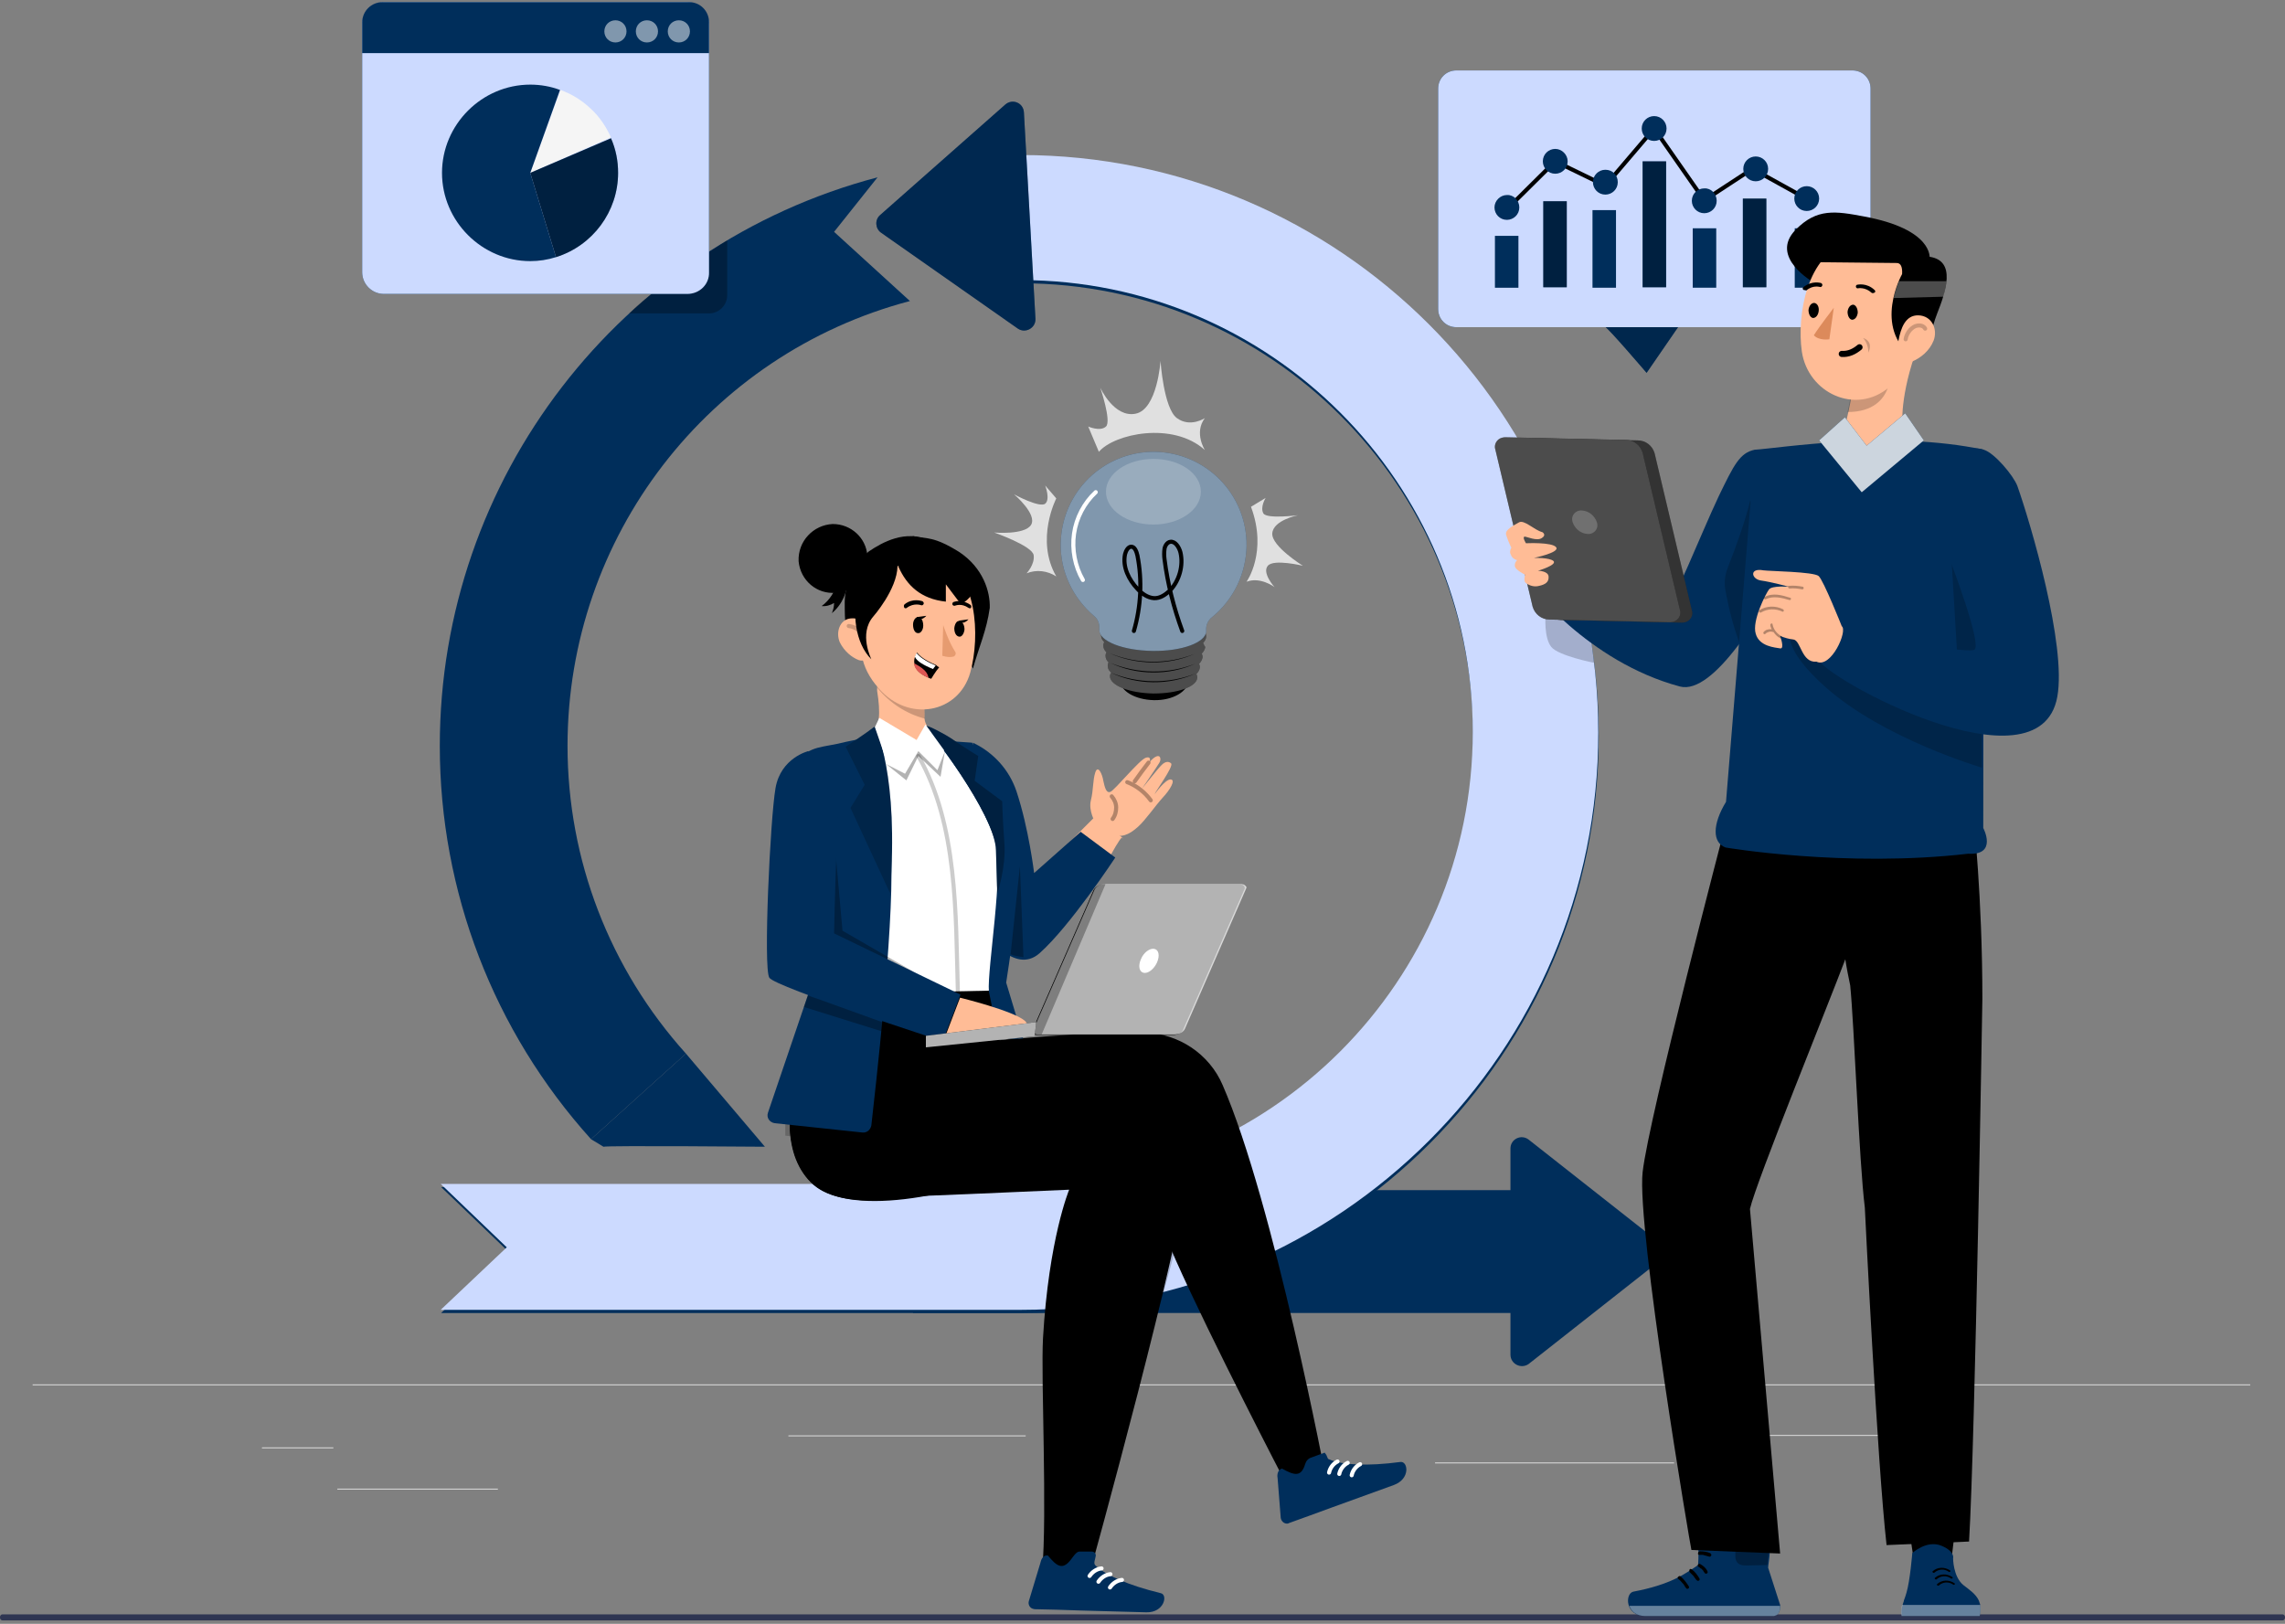 <svg width="280" height="199" viewBox="0 0 280 199" fill="none" xmlns="http://www.w3.org/2000/svg">
<rect x="0" y="0" width="280" height="199" fill="#808080" stroke="none"/>
<path d="M134.653 55.37C136.555 53.142 143.729 51.62 147.642 55.153C147.642 55.153 146.284 53.033 147.642 51.24C147.642 51.24 145.849 52.436 144.218 51.24C142.588 50.044 142.207 44.229 142.207 44.229C142.207 44.229 141.827 50.153 139.164 50.697C136.501 51.24 134.816 47.49 134.816 47.49C134.816 47.49 136.229 51.62 135.523 52.273C134.816 52.925 133.349 52.273 133.349 52.273L134.653 55.37Z" fill="#E0E0E0"/>
<path d="M129.435 61.078C129.435 61.078 126.826 66.132 129.435 70.643C128.348 69.936 126.989 69.773 125.794 70.262C125.794 70.262 126.826 69.175 126.663 68.034C126.5 66.893 121.826 65.262 121.826 65.262C121.826 65.262 125.522 65.588 126.337 64.338C127.152 63.034 124.272 60.588 124.272 60.588C124.272 60.588 127.37 62.273 128.076 61.73C128.728 61.186 128.076 59.502 128.076 59.502L129.435 61.078Z" fill="#E0E0E0"/>
<path d="M152.751 71.293C152.751 71.293 155.36 67.651 153.294 62.108L155.088 61.021C155.088 61.021 154.381 62.162 154.816 62.923C155.251 63.63 159.055 63.141 159.055 63.141C159.055 63.141 156.012 63.738 155.903 65.369C155.794 66.945 159.653 69.336 159.653 69.336C159.653 69.336 156.066 68.467 155.36 69.336C154.599 70.206 156.175 71.945 156.175 71.945C156.175 71.945 154.436 70.641 152.751 71.293Z" fill="#E0E0E0"/>
<path d="M275.742 169.658H4V169.767H275.742V169.658Z" fill="#E0E0E0"/>
<path d="M40.848 177.381H32.098V177.49H40.848V177.381Z" fill="#E0E0E0"/>
<path d="M125.686 175.912H96.609V176.02H125.686V175.912Z" fill="#E0E0E0"/>
<path d="M61.011 182.435H41.337V182.543H61.011V182.435Z" fill="#E0E0E0"/>
<path d="M233.132 175.86H209.653V175.969H233.132V175.86Z" fill="#E0E0E0"/>
<path d="M241.394 175.86H237.97V175.969H241.394V175.86Z" fill="#E0E0E0"/>
<path d="M205.142 179.231H175.849V179.34H205.142V179.231Z" fill="#E0E0E0"/>
<path d="M279.699 198.584H0.301C0.14 198.584 0 198.438 0 198.247V198.179C0 197.999 0.13 197.842 0.301 197.842H279.699C279.86 197.842 280 197.988 280 198.179V198.247C280 198.438 279.86 198.584 279.699 198.584Z" fill="#2E3552"/>
<path d="M145.63 83.359C145.63 84.718 143.728 85.859 141.391 85.805C139.054 85.75 137.206 84.663 137.206 83.25C137.206 81.892 139.108 80.75 141.445 80.805C143.728 80.859 145.63 82 145.63 83.359Z" fill="black"/>
<path d="M147.424 78.796C147.641 78.578 147.804 78.307 147.804 77.981C147.804 76.622 144.978 75.481 141.391 75.481C137.859 75.426 134.978 76.513 134.924 77.872C134.924 78.198 135.087 78.47 135.304 78.687C135.25 78.796 135.196 78.959 135.196 79.122C135.196 79.448 135.359 79.72 135.576 79.937C135.522 80.046 135.467 80.209 135.467 80.372C135.467 80.698 135.63 80.97 135.848 81.187C135.739 81.296 135.739 81.459 135.739 81.622C135.739 81.948 135.902 82.22 136.174 82.437C136.065 82.546 136.011 82.709 136.011 82.872C136.011 84.013 138.402 84.937 141.337 84.991C144.272 84.991 146.663 84.176 146.717 83.035C146.717 82.872 146.663 82.709 146.609 82.6C146.826 82.383 146.989 82.111 147.044 81.785C147.044 81.622 146.989 81.459 146.935 81.35C147.152 81.133 147.315 80.861 147.37 80.535C147.37 80.372 147.315 80.209 147.261 80.1C147.478 79.883 147.641 79.611 147.696 79.285C147.533 79.122 147.533 78.959 147.424 78.796Z" fill="black"/>
<path opacity="0.3" d="M147.424 78.796C147.641 78.578 147.804 78.307 147.804 77.981C147.804 76.622 144.978 75.481 141.391 75.481C137.859 75.426 134.978 76.513 134.924 77.872C134.924 78.198 135.087 78.47 135.304 78.687C135.25 78.796 135.196 78.959 135.196 79.122C135.196 79.448 135.359 79.72 135.576 79.937C135.522 80.046 135.467 80.209 135.467 80.372C135.467 80.698 135.63 80.97 135.848 81.187C135.739 81.296 135.739 81.459 135.739 81.622C135.739 81.948 135.902 82.22 136.174 82.437C136.065 82.546 136.011 82.709 136.011 82.872C136.011 84.013 138.402 84.937 141.337 84.991C144.272 84.991 146.663 84.176 146.717 83.035C146.717 82.872 146.663 82.709 146.609 82.6C146.826 82.383 146.989 82.111 147.044 81.785C147.044 81.622 146.989 81.459 146.935 81.35C147.152 81.133 147.315 80.861 147.37 80.535C147.37 80.372 147.315 80.209 147.261 80.1C147.478 79.883 147.641 79.611 147.696 79.285C147.533 79.122 147.533 78.959 147.424 78.796Z" fill="white"/>
<path d="M152.75 66.891C152.804 60.587 147.804 55.478 141.5 55.37C135.195 55.315 130.087 60.315 129.978 66.62C129.924 70.044 131.445 73.25 134.054 75.478C134.543 75.859 134.761 76.457 134.706 77.109C134.706 77.163 134.706 77.163 134.706 77.218C134.706 78.576 137.587 79.718 141.228 79.772C144.815 79.826 147.75 78.739 147.804 77.381C147.804 77.326 147.804 77.326 147.804 77.272C147.75 76.62 148.022 76.022 148.511 75.641C151.174 73.468 152.696 70.261 152.75 66.891Z" fill="#002E5B"/>
<path opacity="0.5" d="M152.75 66.891C152.804 60.587 147.804 55.478 141.5 55.37C135.195 55.315 130.087 60.315 129.978 66.62C129.924 70.044 131.445 73.25 134.054 75.478C134.543 75.859 134.761 76.457 134.706 77.109C134.706 77.163 134.706 77.163 134.706 77.218C134.706 78.576 137.587 79.718 141.228 79.772C144.815 79.826 147.75 78.739 147.804 77.381C147.804 77.326 147.804 77.326 147.804 77.272C147.75 76.62 148.022 76.022 148.511 75.641C151.174 73.468 152.696 70.261 152.75 66.891Z" fill="white"/>
<path opacity="0.2" d="M147.152 60.261C147.152 62.49 144.543 64.283 141.337 64.283C138.13 64.283 135.521 62.49 135.521 60.261C135.521 58.033 138.13 56.24 141.337 56.24C144.598 56.24 147.152 58.033 147.152 60.261Z" fill="white"/>
<path d="M132.695 71.077C131.717 69.393 131.336 67.327 131.608 65.425C131.88 63.469 132.858 61.621 134.271 60.316" stroke="white" stroke-width="0.5" stroke-miterlimit="10" stroke-linecap="round" stroke-linejoin="round"/>
<path d="M136.119 82.436C139.434 83.794 143.184 83.849 146.5 82.544C143.239 84.012 139.326 83.957 136.119 82.436Z" fill="black"/>
<path d="M136.065 81.238C139.381 82.597 143.131 82.651 146.446 81.347C143.185 82.814 139.272 82.76 136.065 81.238Z" fill="black"/>
<path d="M135.956 80.043C139.271 81.402 143.021 81.457 146.337 80.152C143.13 81.565 139.217 81.511 135.956 80.043Z" fill="black"/>
<path d="M138.946 77.326C139.816 74.336 139.979 71.13 139.381 68.086C139.272 67.597 139.055 66.999 138.62 66.999C138.239 66.999 137.968 67.489 137.859 67.923C137.533 69.499 138.348 71.076 139.381 72.162C139.924 72.76 140.631 73.249 141.392 73.304C142.152 73.358 142.859 72.869 143.457 72.271C144.489 71.13 145.033 69.336 144.653 67.706C144.489 67.054 144 66.293 143.403 66.402C143.022 66.456 142.75 66.891 142.696 67.271C142.642 67.652 142.642 68.141 142.696 68.521C143.076 71.565 143.837 74.499 144.87 77.326" stroke="black" stroke-width="0.5" stroke-miterlimit="10" stroke-linecap="round" stroke-linejoin="round"/>
<path d="M196.664 40.041C196.99 40.096 201.773 45.694 201.773 45.694L205.849 39.77L196.664 40.041Z" fill="#002E5B"/>
<path opacity="0.5" d="M196.664 40.041C196.99 40.096 201.773 45.694 201.773 45.694L205.849 39.77L196.664 40.041Z" fill="#002040"/>
<path d="M226.99 40.098H178.457C177.207 40.098 176.229 39.119 176.229 37.869V10.858C176.229 9.608 177.207 8.63 178.457 8.63H226.99C228.24 8.63 229.218 9.608 229.218 10.858V37.869C229.218 39.119 228.186 40.098 226.99 40.098Z" fill="#002E5B"/>
<path d="M226.99 40.098H178.457C177.207 40.098 176.229 39.119 176.229 37.869V10.858C176.229 9.608 177.207 8.63 178.457 8.63H226.99C228.24 8.63 229.218 9.608 229.218 10.858V37.869C229.218 39.119 228.186 40.098 226.99 40.098Z" fill="#CCDAFF"/>
<path d="M184.164 26.128C184.381 25.91 190.577 19.769 190.577 19.769L196.719 22.758L202.697 15.747L208.838 24.552L214.817 20.638" stroke="black" stroke-width="0.5" stroke-miterlimit="10"/>
<path d="M186.066 28.904H183.186V35.263H186.066V28.904Z" fill="#002E5B"/>
<path d="M191.99 24.662H189.109V35.206H191.99V24.662Z" fill="#002E5B"/>
<path d="M198.022 25.75H195.142V35.261H198.022V25.75Z" fill="#002E5B"/>
<path d="M204.164 19.772H201.283V35.207H204.164V19.772Z" fill="#002E5B"/>
<path d="M210.305 27.977H207.425V35.259H210.305V27.977Z" fill="#002E5B"/>
<path d="M186.174 25.423C186.174 26.292 185.468 26.944 184.653 26.944C183.783 26.944 183.131 26.238 183.131 25.423C183.131 24.607 183.837 23.901 184.653 23.901C185.468 23.846 186.174 24.553 186.174 25.423Z" fill="#002E5B"/>
<path d="M192.099 19.769C192.099 20.639 191.393 21.291 190.577 21.291C189.708 21.291 189.056 20.584 189.056 19.769C189.056 18.9 189.762 18.248 190.577 18.248C191.393 18.248 192.099 18.954 192.099 19.769Z" fill="#002E5B"/>
<path d="M198.24 22.327C198.24 23.197 197.533 23.849 196.718 23.849C195.848 23.849 195.196 23.142 195.196 22.327C195.196 21.457 195.903 20.805 196.718 20.805C197.588 20.805 198.24 21.457 198.24 22.327Z" fill="#002E5B"/>
<path d="M204.217 15.75C204.217 16.619 203.511 17.271 202.696 17.271C201.826 17.271 201.174 16.565 201.174 15.75C201.174 14.88 201.88 14.228 202.696 14.228C203.565 14.228 204.217 14.935 204.217 15.75Z" fill="#002E5B"/>
<path d="M210.359 24.609C210.359 25.478 209.652 26.13 208.837 26.13C207.968 26.13 207.315 25.424 207.315 24.609C207.315 23.739 208.022 23.087 208.837 23.087C209.652 23.033 210.359 23.739 210.359 24.609Z" fill="#002E5B"/>
<path d="M216.447 24.336H213.566V35.206H216.447V24.336Z" fill="#002E5B"/>
<path opacity="0.3" d="M191.99 24.662H189.109V35.206H191.99V24.662Z" fill="black"/>
<path opacity="0.3" d="M204.164 19.772H201.283V35.207H204.164V19.772Z" fill="black"/>
<path opacity="0.3" d="M216.447 24.336H213.566V35.206H216.447V24.336Z" fill="black"/>
<path d="M222.805 27.977H219.925V35.259H222.805V27.977Z" fill="#002E5B"/>
<path d="M214.762 20.694L221.338 24.336" stroke="black" stroke-width="0.5" stroke-miterlimit="10"/>
<path d="M216.664 20.697C216.664 21.566 215.957 22.218 215.142 22.218C214.272 22.218 213.62 21.512 213.62 20.697C213.62 19.827 214.327 19.175 215.142 19.175C215.957 19.175 216.664 19.827 216.664 20.697Z" fill="#002E5B"/>
<path d="M222.914 24.337C222.914 25.206 222.207 25.858 221.392 25.858C220.522 25.858 219.87 25.152 219.87 24.337C219.87 23.467 220.577 22.815 221.392 22.815C222.207 22.815 222.914 23.467 222.914 24.337Z" fill="#002E5B"/>
<path d="M185.089 166.018V140.746C185.089 139.605 186.393 138.953 187.317 139.659L203.404 152.323C204.111 152.866 204.111 153.953 203.404 154.496L187.317 167.16C186.393 167.812 185.089 167.16 185.089 166.018Z" fill="#002E5B"/>
<path d="M187.698 145.855H111.882V160.909H187.698V145.855Z" fill="#002E5B"/>
<path d="M125.142 160.914H54.055L62.153 153.251L54.055 145.479H125.142C155.686 145.479 180.523 120.642 180.523 90.098C180.523 59.555 155.686 34.717 125.142 34.717V19.391C164.164 19.391 195.904 51.131 195.904 90.153C195.958 129.175 164.164 160.914 125.142 160.914Z" fill="#002E5B"/>
<path d="M125.088 160.524H54L62.098 152.86L54 145.089H125.088C155.631 145.089 180.469 120.251 180.469 89.708C180.469 59.164 155.631 34.327 125.088 34.327V19C164.11 19 195.849 50.74 195.849 89.762C195.904 128.784 164.11 160.524 125.088 160.524Z" fill="#CCDAFF"/>
<path d="M72.424 139.611C60.468 126.35 53.892 109.23 53.892 91.404C53.892 58.686 75.957 30.045 107.533 21.73L102.207 28.414L111.501 36.893C86.772 43.414 69.544 65.806 69.544 91.404C69.544 105.372 74.707 118.741 84.055 129.122L72.424 139.611Z" fill="#002E5B"/>
<path d="M73.947 140.534C74.544 140.371 93.729 140.534 93.729 140.534L84.055 129.121L72.425 139.61L73.947 140.534Z" fill="#002E5B"/>
<path d="M125.469 13.791L126.882 39.063C126.937 40.204 125.632 40.911 124.709 40.258L107.969 28.519C107.263 28.03 107.154 26.943 107.861 26.345L123.187 12.813C124.056 12.052 125.415 12.595 125.469 13.791Z" fill="#002E5B"/>
<path opacity="0.4" d="M125.469 13.791L126.882 39.063C126.937 40.204 125.632 40.911 124.709 40.258L107.969 28.519C107.263 28.03 107.154 26.943 107.861 26.345L123.187 12.813C124.056 12.052 125.415 12.595 125.469 13.791Z" fill="#002040"/>
<path d="M117.535 67.643C120.47 69.6 121.339 72.48 121.285 74.491C120.904 77.263 119.98 79.219 119.22 81.937L111.828 65.686C113.622 66.067 114.382 65.686 117.535 67.643Z" fill="black"/>
<path d="M113.838 66.231C110.957 64.872 108.131 66.448 106.447 67.59C104.653 69.111 103.566 71.34 103.512 73.731C103.512 75.959 103.512 78.622 104.87 79.763C105.631 80.416 106.61 80.742 107.642 80.633L118.566 70.524C117.425 68.731 115.794 67.209 113.838 66.231Z" fill="black"/>
<path d="M114.056 96.176C113.241 97.045 112.426 96.774 111.339 96.284C104.654 93.893 106.61 90.632 106.61 90.632C107.861 89.165 107.915 87.371 107.48 84.654C107.48 84.6 107.48 84.491 107.48 84.436C107.48 84.056 107.589 83.73 107.806 83.404C108.35 82.589 109.491 82.371 110.306 82.915L113.295 83.784C113.295 83.839 113.295 83.893 113.295 83.893C113.295 85.36 113.241 86.556 113.295 87.426C113.295 87.534 113.295 87.643 113.295 87.752C113.295 87.861 113.295 87.969 113.295 88.078C113.35 89.328 115.469 91.121 116.339 91.556C116.828 91.937 116.882 93.241 114.056 96.176Z" fill="#FFBC96"/>
<path opacity="0.2" d="M113.295 83.784C113.295 83.839 113.295 83.893 113.295 83.893C113.295 85.361 113.241 86.556 113.295 87.426C113.295 87.534 113.295 87.643 113.295 87.752C113.295 87.861 113.295 87.969 113.349 88.078C111.067 87.48 109.056 86.176 107.534 84.328C107.534 83.948 107.643 83.621 107.86 83.35C108.404 82.534 109.545 82.317 110.36 82.861L113.295 83.784Z" fill="black"/>
<path d="M105.197 74.328C105.306 79.436 105.251 81.61 107.697 84.382C111.338 88.567 117.48 87.426 118.893 82.425C120.143 77.915 119.762 70.306 114.925 67.969C110.088 65.632 105.088 69.219 105.197 74.328Z" fill="#FFBC96"/>
<path d="M102.914 78.73C103.458 79.817 104.382 80.578 105.251 80.904C106.556 81.339 107.48 79.219 107.099 77.806C106.773 76.556 105.523 75.632 104.164 75.796C102.914 75.959 102.371 77.48 102.914 78.73Z" fill="#FFBC96"/>
<path opacity="0.2" d="M105.849 78.675C105.849 78.186 105.686 77.697 105.305 77.316C104.979 76.99 104.49 76.773 104.001 76.718" stroke="black" stroke-width="0.5" stroke-miterlimit="10" stroke-linecap="round" stroke-linejoin="round"/>
<path d="M111.882 76.556C111.882 77.1 112.099 77.589 112.48 77.589C112.806 77.643 113.132 77.209 113.132 76.665C113.132 76.122 112.914 75.632 112.534 75.632C112.208 75.578 111.882 76.013 111.882 76.556Z" fill="black"/>
<path d="M116.937 76.991C116.937 77.534 117.154 77.969 117.534 78.023C117.86 78.078 118.132 77.643 118.187 77.154C118.187 76.61 117.969 76.176 117.589 76.121C117.263 76.013 116.991 76.447 116.937 76.991Z" fill="black"/>
<path d="M110.958 74.544C111.012 74.544 111.066 74.544 111.121 74.49C111.99 73.838 112.86 74.164 112.86 74.164C112.968 74.218 113.131 74.164 113.186 74.001C113.24 73.892 113.131 73.729 113.023 73.675C112.968 73.675 111.881 73.24 110.849 74.055C110.74 74.164 110.74 74.273 110.794 74.436C110.849 74.544 110.903 74.544 110.958 74.544Z" fill="black"/>
<path d="M118.893 74.545C118.947 74.545 119.001 74.491 119.001 74.436C119.056 74.328 119.001 74.165 118.893 74.11C117.751 73.35 116.882 73.784 116.827 73.784C116.719 73.839 116.664 74.002 116.719 74.11C116.773 74.219 116.936 74.273 117.045 74.219C117.099 74.219 117.806 73.893 118.675 74.491C118.729 74.545 118.838 74.545 118.893 74.545Z" fill="black"/>
<path d="M115.577 76.609C115.577 76.609 116.23 78.62 117.045 79.87C117.208 80.088 117.045 80.414 116.827 80.468C116.175 80.631 115.469 80.359 115.469 80.359L115.577 76.609Z" fill="#E69B70"/>
<path d="M112.317 75.63L113.513 75.467C113.513 75.467 112.807 76.282 112.317 75.63Z" fill="black"/>
<path d="M117.48 76.064L118.676 75.901C118.676 75.901 117.97 76.717 117.48 76.064Z" fill="black"/>
<path d="M115.089 81.773C114.654 82.263 114.111 83.186 114.111 83.186C114.002 83.132 113.894 83.132 113.839 83.078C112.535 82.534 112.1 81.882 112.046 81.284C111.991 80.958 112.046 80.686 112.154 80.415C112.263 80.143 112.372 79.98 112.372 79.98C112.915 80.686 114.057 81.23 114.709 81.502C114.926 81.719 115.089 81.773 115.089 81.773Z" fill="black"/>
<path d="M114.654 81.556L114.328 81.991C113.132 81.502 112.317 81.013 112.1 80.469C112.208 80.197 112.317 80.034 112.317 80.034C112.86 80.741 114.002 81.284 114.654 81.556Z" fill="white"/>
<path d="M113.785 83.078C112.48 82.535 112.046 81.882 111.991 81.285C112.426 81.502 112.915 81.774 113.296 82.154C113.622 82.48 113.73 82.806 113.785 83.078Z" fill="#DE5753"/>
<path d="M106.99 75.579C106.99 75.579 109.925 72.264 109.979 69.383C109.979 69.383 120.468 67.046 119.49 76.068C119.49 76.068 121.773 68.242 113.186 66.992C104.653 65.742 102.859 76.883 106.772 80.796C106.772 80.742 105.196 77.698 106.99 75.579Z" fill="black"/>
<path d="M97.86 68.784C98.077 71.121 100.088 72.861 102.425 72.643C104.762 72.426 106.501 70.415 106.284 68.078C106.121 65.904 104.273 64.219 102.045 64.219C99.653 64.328 97.751 66.339 97.86 68.784Z" fill="black"/>
<path d="M117.099 68.134C118.24 69.221 119.001 70.634 119.273 72.156C119.273 73.242 117.751 74.058 117.751 74.058L115.903 71.612V73.732C112.86 73.406 111.121 71.775 110.088 69.438L111.773 66.394C111.718 66.503 116.066 67.264 117.099 68.134Z" fill="black"/>
<path d="M102.642 71.231C102.37 72.427 101.664 73.568 100.686 74.274C101.229 74.329 101.773 74.166 102.207 73.894C102.207 74.329 102.099 74.763 101.936 75.144C103.186 74.111 103.892 72.535 103.838 70.905L102.642 71.231Z" fill="black"/>
<path d="M162.536 181.452L157.482 181.615C157.482 181.615 148.406 164.169 144.058 154.386C138.895 142.81 140.036 139.114 138.514 139.06C135.688 138.951 106.612 152.267 99.329 144.875C92.046 137.484 102.59 119.603 102.59 119.603C102.59 119.603 118.786 117.103 120.144 121.071C120.47 122.266 121.177 123.462 121.34 124.658C121.557 125.853 121.938 127.593 121.938 127.593C122.318 127.484 133.405 126.397 140.308 126.56C144.438 126.669 148.188 129.169 149.819 132.973C156.069 147.321 162.536 181.452 162.536 181.452Z" fill="black"/>
<path d="M111.448 146.614C111.448 146.614 112.644 146.614 131.014 145.799C131.014 145.799 128.514 151.777 127.807 164.005C127.535 169.06 128.351 185.418 127.698 192.647C128.024 193.082 131.394 194.603 133.459 193.082C133.459 193.082 145.362 150.038 145.253 144.222C145.144 138.407 138.351 136.668 138.351 136.668C138.351 136.668 125.307 144.222 111.448 146.614Z" fill="black"/>
<path opacity="0.2" d="M128.514 141.778C131.014 140.745 133.514 139.658 135.905 138.408C140.09 136.288 145.253 139.006 145.688 143.68C145.688 143.843 145.688 144.006 145.688 144.169C145.742 146.56 143.622 155.419 140.579 165.093C140.633 164.495 140.742 163.952 140.905 163.408C143.894 151.343 145.416 145.039 143.894 142.158C142.862 140.365 141.285 138.952 139.329 138.136L122.916 146.126C113.894 146.506 112.535 146.56 112.372 146.56C117.97 145.582 123.35 143.952 128.514 141.778Z" fill="black"/>
<path d="M134.276 190.634C134.276 190.362 134.058 190.145 133.786 190.145H132.265C131.884 190.145 131.449 190.852 131.232 191.123C130.199 192.482 129.493 191.939 128.406 190.634C127.699 190.525 127.536 191.341 127.482 191.558L126.069 196.232C125.96 196.612 126.178 197.047 126.558 197.156C126.612 197.156 126.721 197.21 126.776 197.21C128.895 197.265 129.873 197.265 132.482 197.373L140.471 197.591C142.645 197.645 143.134 195.471 142.265 195.254C138.243 194.276 135.417 193.025 134.221 191.83C133.95 191.558 134.221 191.123 134.276 190.634Z" fill="#002E5B"/>
<path d="M134.983 192.211C134.385 192.266 133.842 192.646 133.516 193.135" stroke="white" stroke-width="0.5" stroke-miterlimit="10" stroke-linecap="round" stroke-linejoin="round"/>
<path d="M136.069 192.917C135.471 192.971 134.928 193.352 134.602 193.841" stroke="white" stroke-width="0.5" stroke-miterlimit="10" stroke-linecap="round" stroke-linejoin="round"/>
<path d="M137.482 193.623C136.884 193.677 136.341 194.057 136.015 194.546" stroke="white" stroke-width="0.5" stroke-miterlimit="10" stroke-linecap="round" stroke-linejoin="round"/>
<path d="M162.318 178.025L160.688 178.623C160.308 178.731 160.036 179.058 159.927 179.438C159.438 181.068 158.568 180.797 157.101 179.981C156.449 180.144 156.503 180.96 156.557 181.177L156.938 186.014C156.992 186.395 157.318 186.721 157.699 186.721C157.753 186.721 157.862 186.721 157.916 186.666C159.873 185.96 160.797 185.634 163.297 184.71L170.797 181.992C172.862 181.231 172.536 179.058 171.612 179.166C167.536 179.71 164.438 179.547 162.862 178.84C162.59 178.786 162.753 178.514 162.318 178.025Z" fill="#002E5B"/>
<path d="M163.895 179.11C163.351 179.382 162.971 179.925 162.862 180.469" stroke="white" stroke-width="0.5" stroke-miterlimit="10" stroke-linecap="round" stroke-linejoin="round"/>
<path d="M165.145 179.275C164.601 179.547 164.221 180.091 164.112 180.634" stroke="white" stroke-width="0.5" stroke-miterlimit="10" stroke-linecap="round" stroke-linejoin="round"/>
<path d="M166.666 179.438C166.123 179.71 165.742 180.253 165.634 180.797" stroke="white" stroke-width="0.5" stroke-miterlimit="10" stroke-linecap="round" stroke-linejoin="round"/>
<path d="M124.818 127.264L122.481 127.482C122.481 127.482 122.263 125.851 122.1 124.71C121.937 123.514 120.633 119.493 120.307 118.297C113.622 118.949 102.317 118.569 102.317 118.569C102.317 118.569 92.1 137.482 99.382 144.873C103.73 149.275 116.611 146.721 126.122 142.808L124.818 127.264Z" fill="black"/>
<path opacity="0.3" d="M122.48 126.828L112.263 128.948C112.263 128.948 117.861 125.904 122.1 124.654C122.317 125.904 122.48 126.828 122.48 126.828Z" fill="black"/>
<path d="M137.535 102.758C137.589 101.834 134.926 106.997 134.926 106.997L130.415 103.845L134.002 100.258C134.002 100.258 137.643 102.649 137.589 102.703" fill="#FFBC96"/>
<path d="M119.436 91.125C121.827 92.321 123.675 94.386 124.545 96.941C126.067 101.506 126.719 106.995 126.719 106.995L132.425 101.941L136.665 105.093C136.665 105.093 131.121 113.517 127.371 116.832C124.273 119.549 120.741 114.278 120.741 114.278L119.219 91.017L119.436 91.125Z" fill="#002E5B"/>
<path opacity="0.2" d="M108.458 121.291L107.208 140.476L96.23 139.172V137.215L108.458 121.291Z" fill="black"/>
<path d="M103.132 121.779C102.697 116.888 100.958 107.975 98.023 98.627C97.045 95.584 100.523 92.214 100.523 92.214C100.523 92.214 102.751 92.051 103.186 91.996C103.621 91.942 104.11 91.888 104.545 91.833C108.023 91.562 110.849 91.344 113.947 91.507C114.708 91.562 115.523 91.616 116.338 91.67C116.61 91.67 118.241 91.725 118.458 91.725C118.458 91.725 122.915 96.942 123.132 100.638C123.241 102.703 124.273 103.573 124.165 108.518C124.165 111.834 121.719 116.725 121.502 121.399L103.132 121.779Z" fill="white"/>
<path d="M109.219 105.421C109.002 97.812 108.078 92.921 107.697 91.073C107.589 90.584 107.154 90.258 106.61 90.312L103.676 90.91C100.795 91.671 99.219 91.29 97.643 93.41C97.317 93.845 97.045 96.997 97.099 97.486C97.154 98.247 97.697 100.693 98.404 103.573C98.893 105.584 99.491 107.867 100.034 109.986C100.741 112.704 101.339 113.41 101.61 114.28L94.11 136.345C93.893 136.943 94.273 137.541 94.925 137.649L105.686 138.791C106.23 138.845 106.665 138.465 106.773 137.921C107.263 133.519 109.491 114.225 109.219 105.421Z" fill="#002E5B"/>
<path d="M123.295 120.419C123.295 120.419 125.523 106.451 124.925 102.973C124.327 99.495 119.11 91.016 119.11 91.016L116.719 90.853L113.893 89.712C113.893 89.712 120.36 97.538 121.99 103.19C123.023 106.886 120.958 118.68 121.175 121.506L122.371 127.375L125.36 127.267L123.295 120.419Z" fill="#002E5B"/>
<path d="M107.261 89.172C107.261 89.172 110.196 94.933 109.055 109.444L104.218 99.009L105.957 96.183L103.62 91.509C103.62 91.509 106.12 89.878 107.153 89.063L107.261 89.172Z" fill="#002E5B"/>
<g opacity="0.2">
<path d="M107.261 89.172C107.261 89.172 110.196 94.933 109.055 109.444L104.218 99.009L105.957 96.183L103.62 91.509C103.62 91.509 106.12 89.878 107.153 89.063L107.261 89.172Z" fill="black"/>
</g>
<path d="M122.207 109.495C122.207 109.495 123.294 106.289 123.077 103.354C122.859 100.419 122.805 98.191 122.805 98.191L119.435 95.691L119.87 92.647C119.87 92.647 118.24 91.669 116.772 90.637C115.74 89.93 113.729 88.897 113.457 88.952C113.457 88.952 121.99 99.767 122.044 104.224C122.153 108.572 122.207 109.495 122.207 109.495Z" fill="#002E5B"/>
<path opacity="0.3" d="M122.207 109.495C122.207 109.495 123.294 106.289 123.077 103.354C122.859 100.419 122.805 98.191 122.805 98.191L119.435 95.691L119.87 92.647C119.87 92.647 118.24 91.669 116.772 90.637C115.74 89.93 113.729 88.897 113.457 88.952C113.457 88.952 121.99 99.767 122.044 104.224C122.153 108.572 122.207 109.495 122.207 109.495Z" fill="black"/>
<path opacity="0.3" d="M123.838 116.942L124.979 106.181L125.414 117.322C125.468 117.268 124.327 117.213 123.838 116.942Z" fill="black"/>
<path d="M115.686 91.941L113.404 88.788L112.317 90.691L107.751 87.973L107.208 89.115L108.838 93.843C108.838 93.843 112.86 95.473 113.078 95.473C113.241 95.419 115.686 91.941 115.686 91.941Z" fill="white"/>
<path opacity="0.3" d="M115.795 92.05L114.871 94.387L112.534 92.05L110.903 94.822L108.566 93.626L111.066 95.637L112.534 92.648L115.251 95.202L115.795 92.05Z" fill="black"/>
<path opacity="0.3" d="M103.241 114.06L102.317 103.789L101.61 114.984L112.263 119.278L103.241 114.06Z" fill="black"/>
<path d="M99.055 92.05C99.055 92.05 95.686 92.865 95.034 96.561C94.382 100.256 93.512 118.68 94.273 119.822C94.979 120.963 115.523 127.594 115.523 127.594L117.697 121.887L102.208 114.387C102.208 114.387 102.316 109.115 102.479 105.039C102.534 102.865 102.588 101.017 102.642 100.474C102.806 98.843 99.055 92.05 99.055 92.05Z" fill="#002E5B"/>
<path d="M117.643 122.268C117.643 122.268 124.11 123.844 125.578 125.094C126.23 125.692 126.23 126.615 126.23 126.615L115.795 127.105L117.643 122.268Z" fill="#FFBC96"/>
<path opacity="0.3" d="M99.001 121.996C99.218 122.05 108.077 125.257 108.077 125.257V126.398L98.512 123.409L99.001 121.996Z" fill="black"/>
<path opacity="0.2" d="M112.534 92.649C117.371 101.073 117.099 112.051 117.371 121.399" stroke="black" stroke-width="0.5" stroke-miterlimit="10" stroke-linecap="round" stroke-linejoin="round"/>
<path d="M134.219 100.792C134.219 100.792 133.35 99.379 133.676 98.074C134.002 96.77 133.893 95.629 134.219 94.65C134.545 93.672 135.089 94.922 135.197 95.683C135.36 96.389 135.524 97.259 136.067 97.042C136.611 96.824 139.654 93.074 140.415 92.857C141.176 92.639 140.85 93.4 140.85 93.4C140.85 93.4 141.611 92.476 142.045 92.694C142.154 92.748 142.317 93.074 142.045 93.509C141.393 94.542 139.926 96.661 139.926 96.661C140.034 96.552 141.991 94.052 142.371 93.726C142.806 93.292 143.241 93.292 143.513 93.563C143.839 93.944 141.502 97.096 141.502 97.313C141.502 97.313 142.806 95.466 143.458 95.52C144.111 95.574 143.35 96.824 142.48 97.748C141.665 98.618 140.361 100.52 139.437 101.335C138.35 102.313 137.371 102.748 136.067 102.205C134.817 101.661 134.219 100.792 134.219 100.792Z" fill="#FFBC96"/>
<path opacity="0.3" d="M140.739 93.46C140.142 94.221 139.598 94.982 139.055 95.743" stroke="black" stroke-width="0.5" stroke-miterlimit="10" stroke-linecap="round" stroke-linejoin="round"/>
<path opacity="0.3" d="M141.012 98.083C140.306 97.105 139.273 96.29 138.132 95.855" stroke="black" stroke-width="0.5" stroke-miterlimit="10" stroke-linecap="round" stroke-linejoin="round"/>
<path opacity="0.3" d="M136.229 97.594C136.556 97.974 136.773 98.463 136.773 98.953C136.773 99.442 136.664 99.931 136.338 100.366" stroke="black" stroke-width="0.5" stroke-miterlimit="10" stroke-linecap="round" stroke-linejoin="round"/>
<path d="M143.784 126.83H127.044C126.773 126.83 126.501 126.613 126.501 126.396C126.501 126.341 126.501 126.287 126.501 126.287L133.947 109.221C134.11 108.732 134.708 108.406 135.305 108.406H152.045C152.316 108.406 152.534 108.569 152.534 108.841C152.534 108.895 152.534 108.95 152.48 109.004L145.034 126.069C144.979 126.45 144.436 126.83 143.784 126.83Z" fill="black"/>
<path opacity="0.7" d="M152.153 108.352H135.414C134.762 108.352 134.218 108.678 134.055 109.167L126.609 126.233C126.609 126.287 126.609 126.341 126.609 126.341C126.609 126.559 126.827 126.776 127.153 126.776H143.892C144.544 126.776 145.088 126.45 145.251 125.961L152.697 108.896C152.697 108.841 152.751 108.787 152.751 108.732C152.642 108.515 152.425 108.352 152.153 108.352Z" fill="white"/>
<path d="M141.772 117.97C141.392 118.785 140.685 119.329 140.142 119.22C139.598 119.111 139.435 118.351 139.816 117.535C140.142 116.72 140.903 116.177 141.446 116.285C141.99 116.394 142.153 117.101 141.772 117.97Z" fill="white"/>
<path opacity="0.3" d="M135.469 108.353H135.36C134.708 108.353 134.164 108.679 134.001 109.168L126.556 126.233C126.556 126.288 126.556 126.342 126.556 126.342C126.556 126.559 126.773 126.777 127.099 126.777H127.643L135.469 108.353Z" fill="black"/>
<path d="M113.457 126.941V128.354L126.772 126.995L126.99 125.256L113.457 126.941Z" fill="black"/>
<path opacity="0.7" d="M113.457 126.941V128.354L126.772 126.995L126.99 125.256L113.457 126.941Z" fill="white"/>
<path opacity="0.3" d="M77.099 38.411H86.881C88.077 38.411 89.11 37.433 89.11 36.183V29.443C89.11 29.443 80.74 34.77 77.099 38.411Z" fill="black"/>
<path opacity="0.2" d="M188.947 67.978C188.947 67.978 187.697 68.63 187.697 70.098C187.697 71.565 189.545 74.065 189.436 74.88C189.328 75.695 189.219 78.195 190.089 79.282C190.958 80.37 195.36 81.239 195.36 81.239C195.36 81.185 194.871 78.141 194.273 74.88C193.676 71.619 188.947 67.978 188.947 67.978Z" fill="black"/>
<path d="M84.218 36.021H47.044C45.577 36.021 44.381 34.825 44.381 33.358V2.923C44.381 1.455 45.577 0.26 47.044 0.26H84.218C85.686 0.26 86.881 1.455 86.881 2.923V33.358C86.936 34.825 85.74 36.021 84.218 36.021Z" fill="#002E5B"/>
<path d="M84.218 36.021H47.044C45.577 36.021 44.381 34.825 44.381 33.358V2.923C44.381 1.455 45.577 0.26 47.044 0.26H84.218C85.686 0.26 86.881 1.455 86.881 2.923V33.358C86.936 34.825 85.74 36.021 84.218 36.021Z" fill="#CCDAFF"/>
<path d="M86.936 6.51H44.381V2.76C44.381 1.347 45.522 0.26 46.881 0.26H84.436C85.794 0.26 86.881 1.347 86.881 2.705V6.51H86.936Z" fill="#002E5B"/>
<path opacity="0.5" d="M84.545 3.845C84.545 4.606 83.947 5.204 83.186 5.204C82.425 5.204 81.827 4.606 81.827 3.845C81.827 3.084 82.425 2.486 83.186 2.486C83.947 2.486 84.545 3.084 84.545 3.845Z" fill="white"/>
<path opacity="0.5" d="M80.632 3.845C80.632 4.606 80.034 5.204 79.273 5.204C78.512 5.204 77.914 4.606 77.914 3.845C77.914 3.084 78.512 2.486 79.273 2.486C80.034 2.486 80.632 3.084 80.632 3.845Z" fill="white"/>
<path opacity="0.5" d="M76.772 3.845C76.772 4.606 76.174 5.204 75.413 5.204C74.653 5.204 74.055 4.606 74.055 3.845C74.055 3.084 74.653 2.486 75.413 2.486C76.174 2.486 76.772 3.084 76.772 3.845Z" fill="white"/>
<path d="M64.978 21.185L68.674 11.021C70.033 11.511 71.283 12.271 72.37 13.304C73.457 14.282 74.272 15.532 74.87 16.837L64.978 21.185Z" fill="#F5F5F5"/>
<path d="M64.978 21.186L68.131 31.512C67.098 31.838 66.065 32.001 64.978 32.001C59.054 32.001 54.163 27.11 54.163 21.186C54.163 15.262 59.054 10.371 64.978 10.371C66.228 10.371 67.478 10.588 68.62 11.023L64.978 21.186Z" fill="#002E5B"/>
<path d="M64.978 21.187L74.87 16.948C75.468 18.306 75.74 19.72 75.74 21.187C75.74 25.915 72.642 30.1 68.131 31.513L64.978 21.187Z" fill="#002E5B"/>
<path opacity="0.3" d="M64.978 21.187L74.87 16.948C75.468 18.306 75.74 19.72 75.74 21.187C75.74 25.915 72.642 30.1 68.131 31.513L64.978 21.187Z" fill="black"/>
<path d="M215.035 55.11C213.187 55.491 212.481 56.958 210.633 60.763C208.35 65.6 204.981 74.241 204.22 74.35C203.133 74.458 189.437 69.132 189.437 69.132L187.317 71.524C187.317 71.524 194.491 81.089 205.85 84.132C207.915 84.676 210.47 82.393 212.915 79.187C213.405 78.589 213.839 77.937 214.329 77.23C216.829 73.48 219.111 69.567 221.122 65.545L215.035 55.11Z" fill="#002E5B"/>
<path opacity="0.2" d="M214.491 61.253C213.948 63.59 212.698 67.123 211.719 69.569C211.393 70.384 211.285 71.254 211.393 72.123C211.828 74.569 212.372 76.634 213.078 78.591C213.459 79.732 215.252 79.677 215.306 80.873C215.796 80.275 216.23 79.623 216.719 78.917L217.752 74.786L214.491 61.253Z" fill="black"/>
<path d="M206.503 76.254C207.155 76.091 207.535 75.384 207.318 74.787L202.753 55.547C202.481 54.623 201.666 53.971 200.687 53.971L186.013 53.645C185.85 53.645 185.687 53.645 185.524 53.699C184.872 53.862 184.491 54.569 184.709 55.167L189.274 74.406C189.546 75.33 190.361 75.982 191.339 75.982L206.013 76.308C206.176 76.308 206.34 76.308 206.503 76.254Z" fill="black"/>
<path opacity="0.2" d="M206.503 76.254C207.155 76.091 207.535 75.384 207.318 74.787L202.753 55.547C202.481 54.623 201.666 53.971 200.687 53.971L186.013 53.645C185.85 53.645 185.687 53.645 185.524 53.699C184.872 53.862 184.491 54.569 184.709 55.167L189.274 74.406C189.546 75.33 190.361 75.982 191.339 75.982L206.013 76.308C206.176 76.308 206.34 76.308 206.503 76.254Z" fill="white"/>
<path d="M205.035 76.197C205.687 76.034 206.067 75.328 205.85 74.73L201.285 55.491C201.013 54.567 200.198 53.914 199.22 53.914L184.545 53.588C184.382 53.588 184.219 53.588 184.056 53.643C183.404 53.806 183.024 54.512 183.241 55.11L187.806 74.35C188.078 75.273 188.893 75.926 189.872 75.926L204.546 76.252C204.709 76.252 204.872 76.252 205.035 76.197Z" fill="black"/>
<path opacity="0.3" d="M205.035 76.197C205.687 76.034 206.067 75.328 205.85 74.73L201.285 55.491C201.013 54.567 200.198 53.914 199.22 53.914L184.545 53.588C184.382 53.588 184.219 53.588 184.056 53.643C183.404 53.806 183.024 54.512 183.241 55.11L187.806 74.35C188.078 75.273 188.893 75.926 189.872 75.926L204.546 76.252C204.709 76.252 204.872 76.252 205.035 76.197Z" fill="white"/>
<path opacity="0.2" d="M192.644 63.536C192.698 62.938 193.241 62.504 193.839 62.558C194.709 62.612 195.415 63.21 195.687 64.025C195.741 64.188 195.741 64.297 195.741 64.46C195.687 65.058 195.144 65.493 194.546 65.438C193.676 65.384 192.97 64.786 192.698 63.971C192.644 63.808 192.644 63.645 192.644 63.536Z" fill="white"/>
<path d="M186.828 65.763C187.099 65.763 188.349 66.361 188.947 65.926C189.545 65.545 189.002 65.219 189.002 65.219C187.969 64.948 186.773 63.643 186.121 64.024C185.469 64.404 184.436 64.893 184.545 65.491C184.708 66.034 184.925 66.578 185.197 67.121C185.034 67.393 184.98 67.719 185.143 67.991C185.252 68.317 185.578 68.589 185.904 68.643C185.686 68.861 185.578 69.132 185.632 69.404C185.686 69.839 186.882 70.437 186.882 70.437C186.882 70.437 186.665 71.143 186.936 71.415C187.426 71.795 188.023 71.959 188.621 71.795C189.328 71.632 189.817 71.361 189.762 70.654C189.708 69.948 188.458 69.948 188.458 69.948C188.458 69.948 190.849 69.241 190.36 68.752C189.871 68.317 187.969 68.371 187.969 68.371C187.969 68.371 191.176 67.719 190.686 67.067C190.197 66.415 186.991 66.578 186.991 66.578C186.991 66.578 186.502 65.817 186.828 65.763Z" fill="#FFBC96"/>
<path d="M214.221 179.951L215.579 191.636L211.394 192.18L206.992 181.201L214.221 179.951Z" fill="#FFBC96"/>
<path d="M208.079 189.353C208.025 188.646 208.079 188.049 208.894 187.994L210.09 187.94C210.525 187.94 210.851 188.212 211.231 188.429C213.949 190.168 215.036 187.94 216.122 187.94C217.481 187.94 216.612 191.907 216.666 192.125L218.133 196.69C218.242 197.07 218.025 197.886 217.536 197.994C217.481 197.994 217.373 198.049 217.264 198.049C214.872 198.049 213.731 198.049 210.742 198.049H201.611C199.111 198.049 199.111 195.277 200.144 195.06C204.764 194.19 206.557 192.831 208.079 191.799C208.079 191.799 208.188 190.44 208.079 189.353Z" fill="#002E5B"/>
<path opacity="0.4" d="M201.612 198.048H210.742C213.731 198.048 214.873 198.048 217.264 198.048C217.373 198.048 217.427 198.048 217.536 197.994C217.862 197.94 218.079 197.505 218.134 197.124V196.798H199.655C199.873 197.451 200.525 198.048 201.612 198.048Z" fill="white"/>
<path d="M205.634 193.481C205.852 193.644 206.015 193.807 206.178 194.024L206.232 194.079C206.232 194.079 206.232 194.079 206.287 194.133C206.341 194.188 206.341 194.242 206.395 194.296C206.45 194.405 206.504 194.514 206.613 194.622C206.667 194.731 206.776 194.731 206.884 194.677C206.993 194.622 206.993 194.514 206.939 194.405C206.667 193.97 206.341 193.535 205.961 193.209C205.906 193.155 205.743 193.101 205.689 193.209C205.58 193.264 205.526 193.372 205.634 193.481Z" fill="black"/>
<path d="M207.046 192.666C207.209 192.829 207.372 192.992 207.535 193.155L207.589 193.21C207.589 193.21 207.589 193.21 207.589 193.264C207.643 193.318 207.643 193.373 207.698 193.373C207.752 193.481 207.807 193.59 207.915 193.644C207.97 193.753 208.078 193.753 208.187 193.699C208.296 193.644 208.296 193.536 208.241 193.427C207.97 192.992 207.698 192.612 207.317 192.34C207.263 192.286 207.1 192.231 207.046 192.34C206.991 192.449 206.991 192.612 207.046 192.666Z" fill="black"/>
<path d="M208.134 192.01C208.243 192.065 208.297 192.119 208.351 192.173L208.406 192.228C208.406 192.228 208.406 192.228 208.46 192.228C208.514 192.282 208.514 192.282 208.569 192.336C208.623 192.391 208.623 192.391 208.677 192.445C208.677 192.445 208.677 192.499 208.732 192.499C208.732 192.499 208.732 192.499 208.732 192.554C208.786 192.608 208.841 192.717 208.895 192.771C208.949 192.88 209.058 192.88 209.167 192.825C209.275 192.771 209.275 192.662 209.221 192.554C209.058 192.173 208.732 191.902 208.351 191.684C208.243 191.63 208.134 191.63 208.08 191.738C208.025 191.793 208.025 191.956 208.134 192.01Z" fill="black"/>
<path d="M208.243 190.55C208.352 190.55 208.46 190.55 208.569 190.55C208.678 190.55 208.732 190.55 208.841 190.604C209.058 190.659 209.221 190.713 209.439 190.767C209.547 190.822 209.656 190.713 209.71 190.604C209.71 190.496 209.656 190.387 209.547 190.333C209.167 190.17 208.732 190.115 208.297 190.115C208.189 190.115 208.08 190.224 208.08 190.333C208.026 190.496 208.134 190.55 208.243 190.55Z" fill="black"/>
<g opacity="0.3">
<path d="M212.645 190.711C212.645 191.146 212.808 191.58 213.242 191.743C213.514 191.852 213.786 191.852 214.058 191.852C214.873 191.852 215.742 191.798 216.558 191.798C216.666 190.711 217.047 188.102 216.014 188.102C215.199 188.102 214.329 189.624 212.645 189.189C212.645 189.733 212.645 190.439 212.645 190.711Z" fill="black"/>
</g>
<path d="M201.285 143.646C202.046 136.907 211.448 101.037 211.448 101.037L223.405 100.765L241.829 100.222C241.829 100.222 242.916 109.841 242.916 122.396C242.916 122.396 242.046 176.092 241.285 188.918L231.177 189.353C230.035 179.299 228.513 147.994 228.513 147.994C227.807 142.342 227.209 125.548 226.72 120.765C226.503 119.733 226.285 118.646 226.122 117.559C224.166 122.776 215.144 144.95 214.437 148.157L218.133 190.386L207.263 189.951C207.209 189.951 200.524 150.44 201.285 143.646Z" fill="black"/>
<path d="M217.752 102.45C216.665 105.874 213.676 108.646 210.035 109.679C209.817 109.733 209.926 110.005 210.143 109.951C213.893 108.918 216.937 106.037 218.078 102.505C218.132 102.342 217.806 102.287 217.752 102.45Z" fill="black"/>
<path d="M226.937 102.994C226.72 105.983 226.502 109.026 226.285 112.07C226.285 112.287 225.959 112.287 225.959 112.07C226.067 110.548 226.176 108.972 226.285 107.396C225.524 107.994 224.6 107.287 224.328 106.526C223.893 105.276 224.057 103.809 224.383 102.559C224.437 102.396 224.763 102.45 224.709 102.613C224.491 103.483 224.383 104.407 224.437 105.276C224.491 105.711 224.491 106.255 224.763 106.689C225.035 107.179 225.633 107.559 226.176 107.124C226.23 107.07 226.285 107.07 226.339 107.124C226.448 105.765 226.557 104.407 226.611 102.994C226.611 102.776 226.937 102.776 226.937 102.994Z" fill="black"/>
<path d="M234.437 102.395C234.383 106.417 237.644 109.732 241.829 110.058C242.046 110.058 242.046 109.786 241.829 109.786C237.807 109.46 234.709 106.254 234.709 102.449C234.763 102.232 234.437 102.232 234.437 102.395Z" fill="black"/>
<path d="M232.916 180.499L234.71 192.51L238.949 192.673L240.307 181.151L232.916 180.499Z" fill="black"/>
<path d="M242.59 198.049H233.079C233.079 198.049 232.862 197.669 233.134 196.69C233.188 196.527 233.242 196.364 233.297 196.201C233.297 196.201 233.297 196.201 233.297 196.147C233.405 195.875 233.514 195.549 233.623 195.169C234.058 193.701 234.329 190.332 234.329 190.332C234.329 190.332 236.123 188.647 237.971 189.462C239.601 190.169 239.329 190.984 239.329 190.984C239.329 190.984 239.329 193.212 240.579 194.245C241.34 194.842 242.101 195.332 242.482 196.147C242.536 196.31 242.59 196.473 242.645 196.636V196.69C242.699 197.071 242.699 197.506 242.59 198.049Z" fill="#002E5B"/>
<path opacity="0.4" d="M233.08 196.688C232.862 197.666 233.025 198.046 233.025 198.046H242.591C242.7 197.503 242.7 197.068 242.645 196.688H233.08Z" fill="white"/>
<path d="M238.786 192.613C238.242 192.233 237.536 192.287 237.047 192.722C236.938 192.831 236.721 192.668 236.829 192.559C237.427 192.016 238.297 192.016 238.949 192.45C239.112 192.559 238.895 192.722 238.786 192.613Z" fill="black"/>
<path d="M239.057 193.427C238.514 193.046 237.807 193.101 237.318 193.536C237.21 193.644 236.992 193.481 237.101 193.373C237.699 192.829 238.568 192.829 239.22 193.264C239.384 193.373 239.166 193.536 239.057 193.427Z" fill="black"/>
<path d="M239.329 194.186C238.785 193.806 238.079 193.86 237.59 194.295C237.481 194.404 237.264 194.24 237.372 194.132C237.97 193.588 238.84 193.588 239.492 194.023C239.655 194.132 239.438 194.295 239.329 194.186Z" fill="black"/>
<path d="M211.503 98.266C209.818 101.038 209.818 103.267 211.449 103.864C211.449 103.864 226.123 106.364 241.177 104.625C244.818 104.843 243.025 101.473 243.025 101.473L243.079 55.114C231.666 52.668 217.862 54.951 215.036 55.114L211.503 98.266Z" fill="#002E5B"/>
<path opacity="0.2" d="M243.025 82.124V66.797C243.025 66.797 245.254 82.504 244.167 86.417L243.025 82.124Z" fill="black"/>
<path d="M222.265 34.623C222.265 34.623 216.721 31.526 220.036 28.156C222.645 25.493 224.928 25.873 228.406 26.526C236.939 28.102 236.45 31.634 236.45 31.634L222.265 34.623Z" fill="black"/>
<path d="M233.134 52.505C233.134 52.505 232.7 49.244 234.602 43.592L234.33 43.429C234.602 42.614 234.874 41.907 235.145 41.255L227.102 45.766C227.21 47.614 226.395 51.146 225.96 52.614C225.96 52.614 224.873 55.277 228.46 55.548C231.015 55.712 233.134 52.505 233.134 52.505Z" fill="#FFBC96"/>
<path opacity="0.2" d="M226.775 48.322L231.34 47.506C230.851 48.919 229.547 50.495 226.395 50.495C226.395 50.495 226.775 48.919 226.775 48.322Z" fill="black"/>
<path d="M235.308 37.394C234.547 42.34 234.221 45.166 231.504 47.448C227.373 50.927 221.558 48.155 220.797 43.1C220.145 38.535 221.449 31.198 226.504 29.677C231.504 28.209 236.069 32.448 235.308 37.394Z" fill="#FFBC96"/>
<path d="M236.45 31.47C230.363 25.6 224.167 28.916 221.83 32.122L232.428 32.231C232.917 32.231 233.135 32.72 233.08 33.589C233.08 33.589 229.385 40.166 234.493 43.861C236.287 43.155 236.667 40.166 237.374 38.426C238.406 35.818 239.765 31.959 236.45 31.47Z" fill="black"/>
<path d="M236.939 41.743C236.449 42.993 235.362 43.863 234.33 44.298C232.754 44.895 232.373 43.211 232.645 41.689C232.917 40.276 233.46 38.591 235.091 38.645C236.721 38.7 237.482 40.33 236.939 41.743Z" fill="#FFBC96"/>
<path d="M227.646 38.318C227.591 38.807 227.319 39.187 226.939 39.187C226.613 39.133 226.396 38.698 226.396 38.209C226.45 37.72 226.722 37.339 227.102 37.339C227.428 37.394 227.646 37.828 227.646 38.318Z" fill="black"/>
<path d="M222.862 38.1C222.808 38.59 222.536 38.97 222.156 38.97C221.83 38.916 221.612 38.481 221.612 37.992C221.667 37.502 221.938 37.122 222.319 37.122C222.699 37.176 222.917 37.611 222.862 38.1Z" fill="black"/>
<path d="M224.71 37.719C224.71 37.719 222.862 40.111 222.265 41.089C222.917 41.795 224.167 41.578 224.167 41.578L224.71 37.719Z" fill="#DC8A5B"/>
<path d="M229.547 35.925C229.493 35.925 229.384 35.925 229.33 35.87C228.569 35.164 227.699 35.327 227.699 35.327C227.591 35.381 227.428 35.273 227.428 35.164C227.373 35.055 227.482 34.892 227.591 34.892C227.645 34.892 228.732 34.62 229.71 35.544C229.819 35.653 229.819 35.762 229.71 35.87C229.601 35.87 229.547 35.925 229.547 35.925Z" fill="black"/>
<path d="M225.688 43.373C226.504 43.427 227.21 43.101 227.862 42.558" stroke="black" stroke-width="0.75" stroke-miterlimit="10" stroke-linecap="round" stroke-linejoin="round"/>
<path opacity="0.2" d="M235.906 40.276C235.743 39.95 235.308 39.841 234.982 39.896C234.602 39.95 234.33 40.167 234.058 40.439C233.786 40.765 233.569 41.146 233.515 41.581" stroke="black" stroke-width="0.5" stroke-miterlimit="10" stroke-linecap="round" stroke-linejoin="round"/>
<path d="M221.069 35.548C221.015 35.548 220.961 35.494 220.961 35.494C220.852 35.385 220.906 35.222 221.015 35.168C222.048 34.353 223.08 34.679 223.135 34.679C223.243 34.733 223.352 34.842 223.298 35.005C223.243 35.114 223.135 35.222 223.026 35.168C222.972 35.168 222.156 34.896 221.341 35.603C221.178 35.548 221.124 35.548 221.069 35.548Z" fill="black"/>
<path opacity="0.3" d="M238.135 36.363L232.048 36.526C232.048 36.526 232.265 35.494 232.7 34.461H238.515C238.515 34.461 238.461 35.167 238.135 36.363Z" fill="white"/>
<g opacity="0.2">
<path d="M228.297 41.418C228.732 41.907 228.949 42.559 228.949 43.212C228.949 43.212 229.221 42.722 229.112 42.179C228.949 41.581 228.297 41.418 228.297 41.418Z" fill="black"/>
</g>
<path d="M226.068 51.143L222.916 53.969L228.133 60.328L235.742 53.969L233.46 50.654L228.731 54.621L226.068 51.143Z" fill="#002E5B"/>
<path opacity="0.8" d="M226.068 51.143L222.916 53.969L228.133 60.328L235.742 53.969L233.46 50.654L228.731 54.621L226.068 51.143Z" fill="white"/>
<path opacity="0.2" d="M242.862 88.644V94.079C242.862 94.079 230.797 90.546 223.677 84.188C218.623 79.677 219.384 77.774 219.384 77.774L225.09 78.318L242.862 88.644Z" fill="black"/>
<path opacity="0.2" d="M239.111 68.102L239.872 80.928C241.992 82.287 243.405 80.385 243.731 78.428V74.733L239.111 68.102Z" fill="black"/>
<path d="M239.056 68.915C239.056 68.915 242.915 79.024 241.937 79.622C240.959 80.219 225.198 77.23 225.198 77.23L222.752 80.709C223.295 82.991 249.926 97.502 252.1 85.383C253.241 79.078 248.839 64.187 247.209 59.567C246.72 58.263 244.383 55.491 243.078 55.111C242.589 54.947 242.1 54.893 241.72 55.002C236.774 55.98 239.056 68.915 239.056 68.915Z" fill="#002E5B"/>
<path d="M222.589 81.09C220.741 81.253 220.687 78.481 219.763 78.372C219.22 78.318 218.676 78.155 218.133 77.938C218.133 77.938 218.731 79.568 218.133 79.459C217.535 79.35 215.578 79.242 215.144 77.666C214.654 76.09 216.394 72.72 216.774 72.231C217.154 71.742 219.22 71.905 219.22 71.905C219.22 71.905 216.991 71.307 215.796 71.144C214.6 70.981 214.328 69.568 216.067 69.894C216.774 70.003 222.263 70.057 222.861 70.6C223.459 71.144 225.687 76.742 225.687 76.742C226.448 77.285 224.383 81.959 222.589 81.09Z" fill="#FFBC96"/>
<g opacity="0.3">
<path d="M219.221 71.796C219.764 71.742 220.362 71.796 220.906 71.905C221.014 71.905 221.014 72.014 221.014 72.122C221.014 72.177 220.906 72.231 220.851 72.231C220.308 72.122 219.764 72.068 219.275 72.122C219.058 72.068 219.058 71.796 219.221 71.796Z" fill="black"/>
<path d="M216.395 73.427C216.232 73.536 216.015 73.264 216.232 73.155C217.265 72.612 218.352 72.938 219.384 73.264C219.547 73.319 219.439 73.59 219.276 73.536C218.352 73.264 217.319 72.992 216.395 73.427Z" fill="black"/>
<path d="M215.579 74.786C216.449 74.242 217.536 74.188 218.514 74.677C218.568 74.731 218.623 74.84 218.568 74.894C218.514 74.949 218.46 75.003 218.405 74.949C217.59 74.568 216.612 74.568 215.797 75.058C215.634 75.166 215.416 74.894 215.579 74.786Z" fill="black"/>
<path d="M217.1 77.122C217.046 76.959 216.937 76.796 216.937 76.633C216.883 76.416 217.209 76.307 217.209 76.524C217.318 77.122 217.698 77.611 218.242 77.937C218.405 78.046 218.296 78.318 218.133 78.209C217.807 78.046 217.535 77.774 217.318 77.448H217.263C216.937 77.34 216.557 77.448 216.34 77.666C216.231 77.829 215.959 77.611 216.122 77.448C216.34 77.176 216.72 77.068 217.1 77.122Z" fill="black"/>
</g>
</svg>
